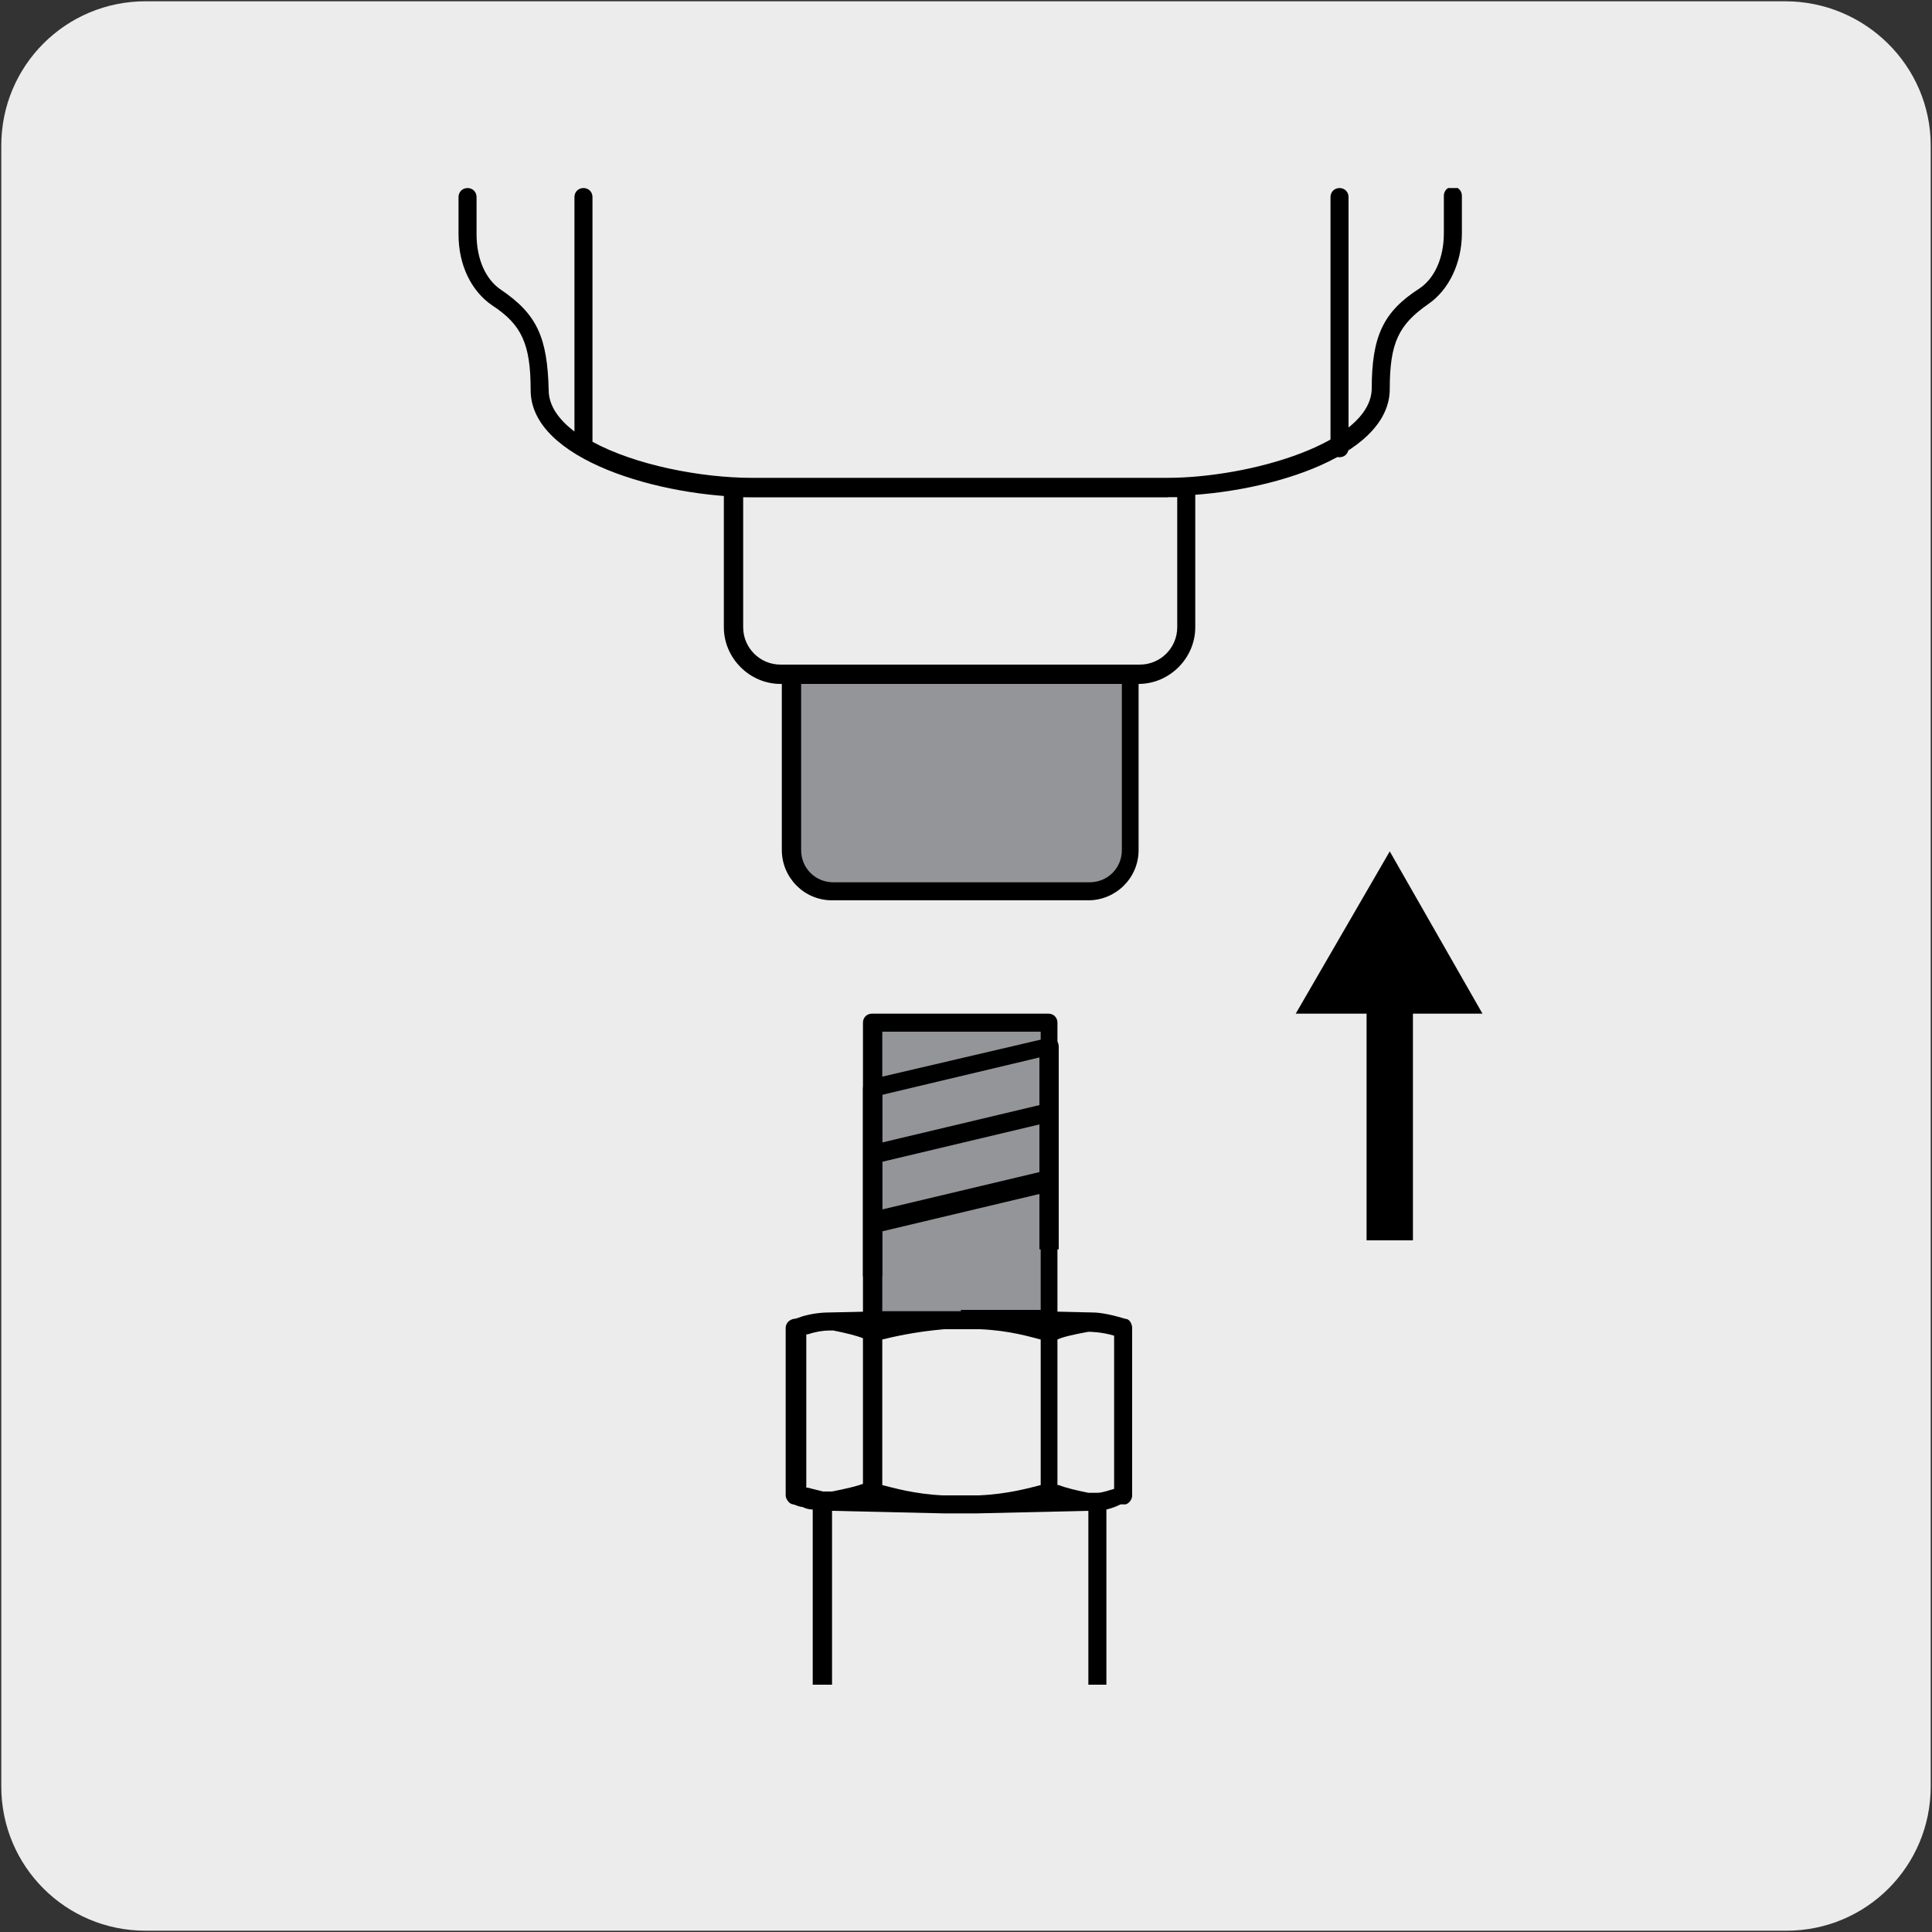 <?xml version="1.0" encoding="UTF-8"?>
<svg id="Capa_1" xmlns="http://www.w3.org/2000/svg" xmlns:xlink="http://www.w3.org/1999/xlink" version="1.1" viewBox="0 0 150 150">
  <rect x="0" y="0" width="150" height="150" fill="#333333" stroke="none"/>
  <!-- Generator: Adobe Illustrator 29.0.1, SVG Export Plug-In . SVG Version: 2.1.0 Build 192)  -->
  <defs>
    <style>
      .st0 {
        fill: none;
      }

      .st1 {
        fill: #edecec;
      }

      .st2 {
        fill: #939598;
      }

      .st3 {
        clip-path: url(#clippath);
      }
    </style>
    <clipPath id="clippath">
      <rect class="st0" x="22.9" y="14.6" width="104.2" height="120.9"/>
    </clipPath>
  </defs>
  <g id="FONDO">
    <g id="Capa_11">
      <g id="Capa_2">
        <path class="st1" d="M11.3.1h127.3c6.2,0,11.3,5,11.3,11.2v127.4c0,6.2-5,11.2-11.2,11.2H11.3c-6.2,0-11.2-5-11.2-11.2H.1V11.3c0-6.2,5-11.2,11.2-11.2h0Z"/>
      </g>
    </g>
  </g>
  <g>
    <path class="st2" d="M84.5,69.2h-19.9c-1.8,0-3.2-1.4-3.2-3.2v-13.7h26.3v13.7c0,1.8-1.4,3.2-3.2,3.2"/>
    <path d="M84.5,69.9h-19.9c-2.2,0-3.9-1.8-3.9-3.9v-13.7c0-.4.3-.7.7-.7h26.3c.4,0,.7.3.7.7v13.7c0,2.2-1.8,3.9-3.9,3.9ZM62.2,53.1v12.9c0,1.4,1.1,2.5,2.5,2.5h19.9c1.4,0,2.5-1.1,2.5-2.5v-12.9h-24.8Z"/>
    <path d="M88.5,53.1h-27.9c-2.4,0-4.4-2-4.4-4.4v-10.8c0-.4.3-.7.7-.7h35.2c.4,0,.7.3.7.7v10.8c0,2.4-2,4.4-4.4,4.4ZM57.7,38.6v10.1c0,1.6,1.3,2.9,2.9,2.9h27.9c1.6,0,2.9-1.3,2.9-2.9v-10.1h-33.8ZM104,35.5c-.4,0-.7-.3-.7-.7V15.3c0-.4.3-.7.7-.7s.7.3.7.7v19.5c0,.4-.3.7-.7.7Z"/>
    <path d="M86,130.8h-1.5v-13.5l-8.7.2c0,0-.2,0-.3,0-.3,0-.6,0-1,0-.4,0-.8,0-1.2,0l-8.7-.2v13.5h-1.5v-13.6c-.3,0-.6-.1-.8-.2-.2,0-.4-.1-.7-.2-.3,0-.6-.4-.6-.7v-13c0-.3.2-.6.6-.7.2,0,.4-.1.7-.2.7-.2,1.4-.3,2.1-.3l8.7-.2c.1,0,.3,0,.4,0,.3,0,.7,0,1,0,.6,0,1,0,1.5,0l8.8.2c.7,0,1.6.2,2.6.5.3,0,.5.4.5.7v13c0,.3-.2.6-.5.7h-.4c-.4.2-.7.3-1.1.4v13.6ZM74.6,116.1h1.2c0,0,.1,0,.2,0,2.3-.1,4-.6,4.8-.8v-11.3c-.8-.2-2.4-.7-4.7-.8-.2,0-.3,0-.5,0-.3,0-.6,0-.9,0-.4,0-.9,0-1.4,0-2.3.2-4,.6-4.8.8v11.3c.8.2,2.5.7,4.7.8,0,0,.1,0,.2,0h1.2ZM82.2,115.3c.5.2,1.3.4,2.3.6,0,0,.1,0,.2,0h.5s0,0,0,0c.4,0,.9-.2,1.3-.3v-11.9c-1-.3-1.9-.3-2-.3-1.1.2-2,.4-2.4.6v11.3ZM63.9,115.8h.5c0,0,.2,0,.2,0h0c1-.2,1.9-.4,2.4-.6v-11.3c-.5-.2-1.3-.4-2.3-.6,0,0-.1,0-.2,0,0,0-.1,0-.1,0-.5,0-1.1.1-1.7.3,0,0,0,0-.1,0v11.9s0,0,.1,0c.4.1.8.2,1.2.3h0Z"/>
    <polygon class="st2" points="67.7 102.5 74.6 102.4 81.5 102.5 81.5 79.3 67.7 79.3 67.7 102.5"/>
    <path d="M67.7,103.3c-.2,0-.4,0-.5-.2-.1-.1-.2-.3-.2-.5v-23.2c0-.4.3-.7.7-.7h13.7c.4,0,.7.3.7.7v23.2c0,.2,0,.4-.2.5-.1.1-.4.2-.5.2l-6.9-.2-6.8.2h0ZM74.6,101.7h6.2c0,.1,0-21.6,0-21.6h-12.3v21.7h6.1Z"/>
    <g class="st3">
      <path d="M90.7,38.6h-32.2c-7.2,0-17.3-2.9-17.3-8.3,0-3.6-.7-5.1-3-6.6-1.6-1.1-2.6-3.1-2.6-5.5v-2.9c0-.4.3-.7.7-.7s.7.3.7.7v2.9c0,1.9.7,3.5,1.9,4.3,2.8,1.9,3.6,3.7,3.7,7.8,0,1.2.8,2.3,2,3.2V15.3c0-.4.3-.7.7-.7s.7.3.7.7v19c3.3,1.8,8.4,2.8,12.4,2.8h32.2c6.4,0,15.8-2.7,15.9-6.9,0-4.1.9-6,3.7-7.8,1.2-.8,1.9-2.4,1.9-4.3v-2.9c0-.4.3-.7.7-.7s.7.3.7.7v2.9c0,2.3-1,4.4-2.6,5.5-2.3,1.6-3,3-3,6.6,0,5.4-10.1,8.3-17.3,8.3Z"/>
    </g>
    <polygon points="115.1 78.7 107.9 66.1 100.6 78.7 106.1 78.7 106.1 96.3 109.7 96.3 109.7 78.7 115.1 78.7"/>
    <path d="M68.5,99.1h-1.5v-14.6c0-.3.2-.6.6-.7l13.7-3.2c.2,0,.4,0,.6.1s.3.3.3.6v15.7h-1.5v-4.3l-12.2,2.9v3.6ZM68.5,90.2v3.7l12.2-2.9v-3.7l-12.2,2.9ZM68.5,85v3.7l12.2-2.9v-3.7l-12.2,2.9Z"/>
  </g>
</svg>